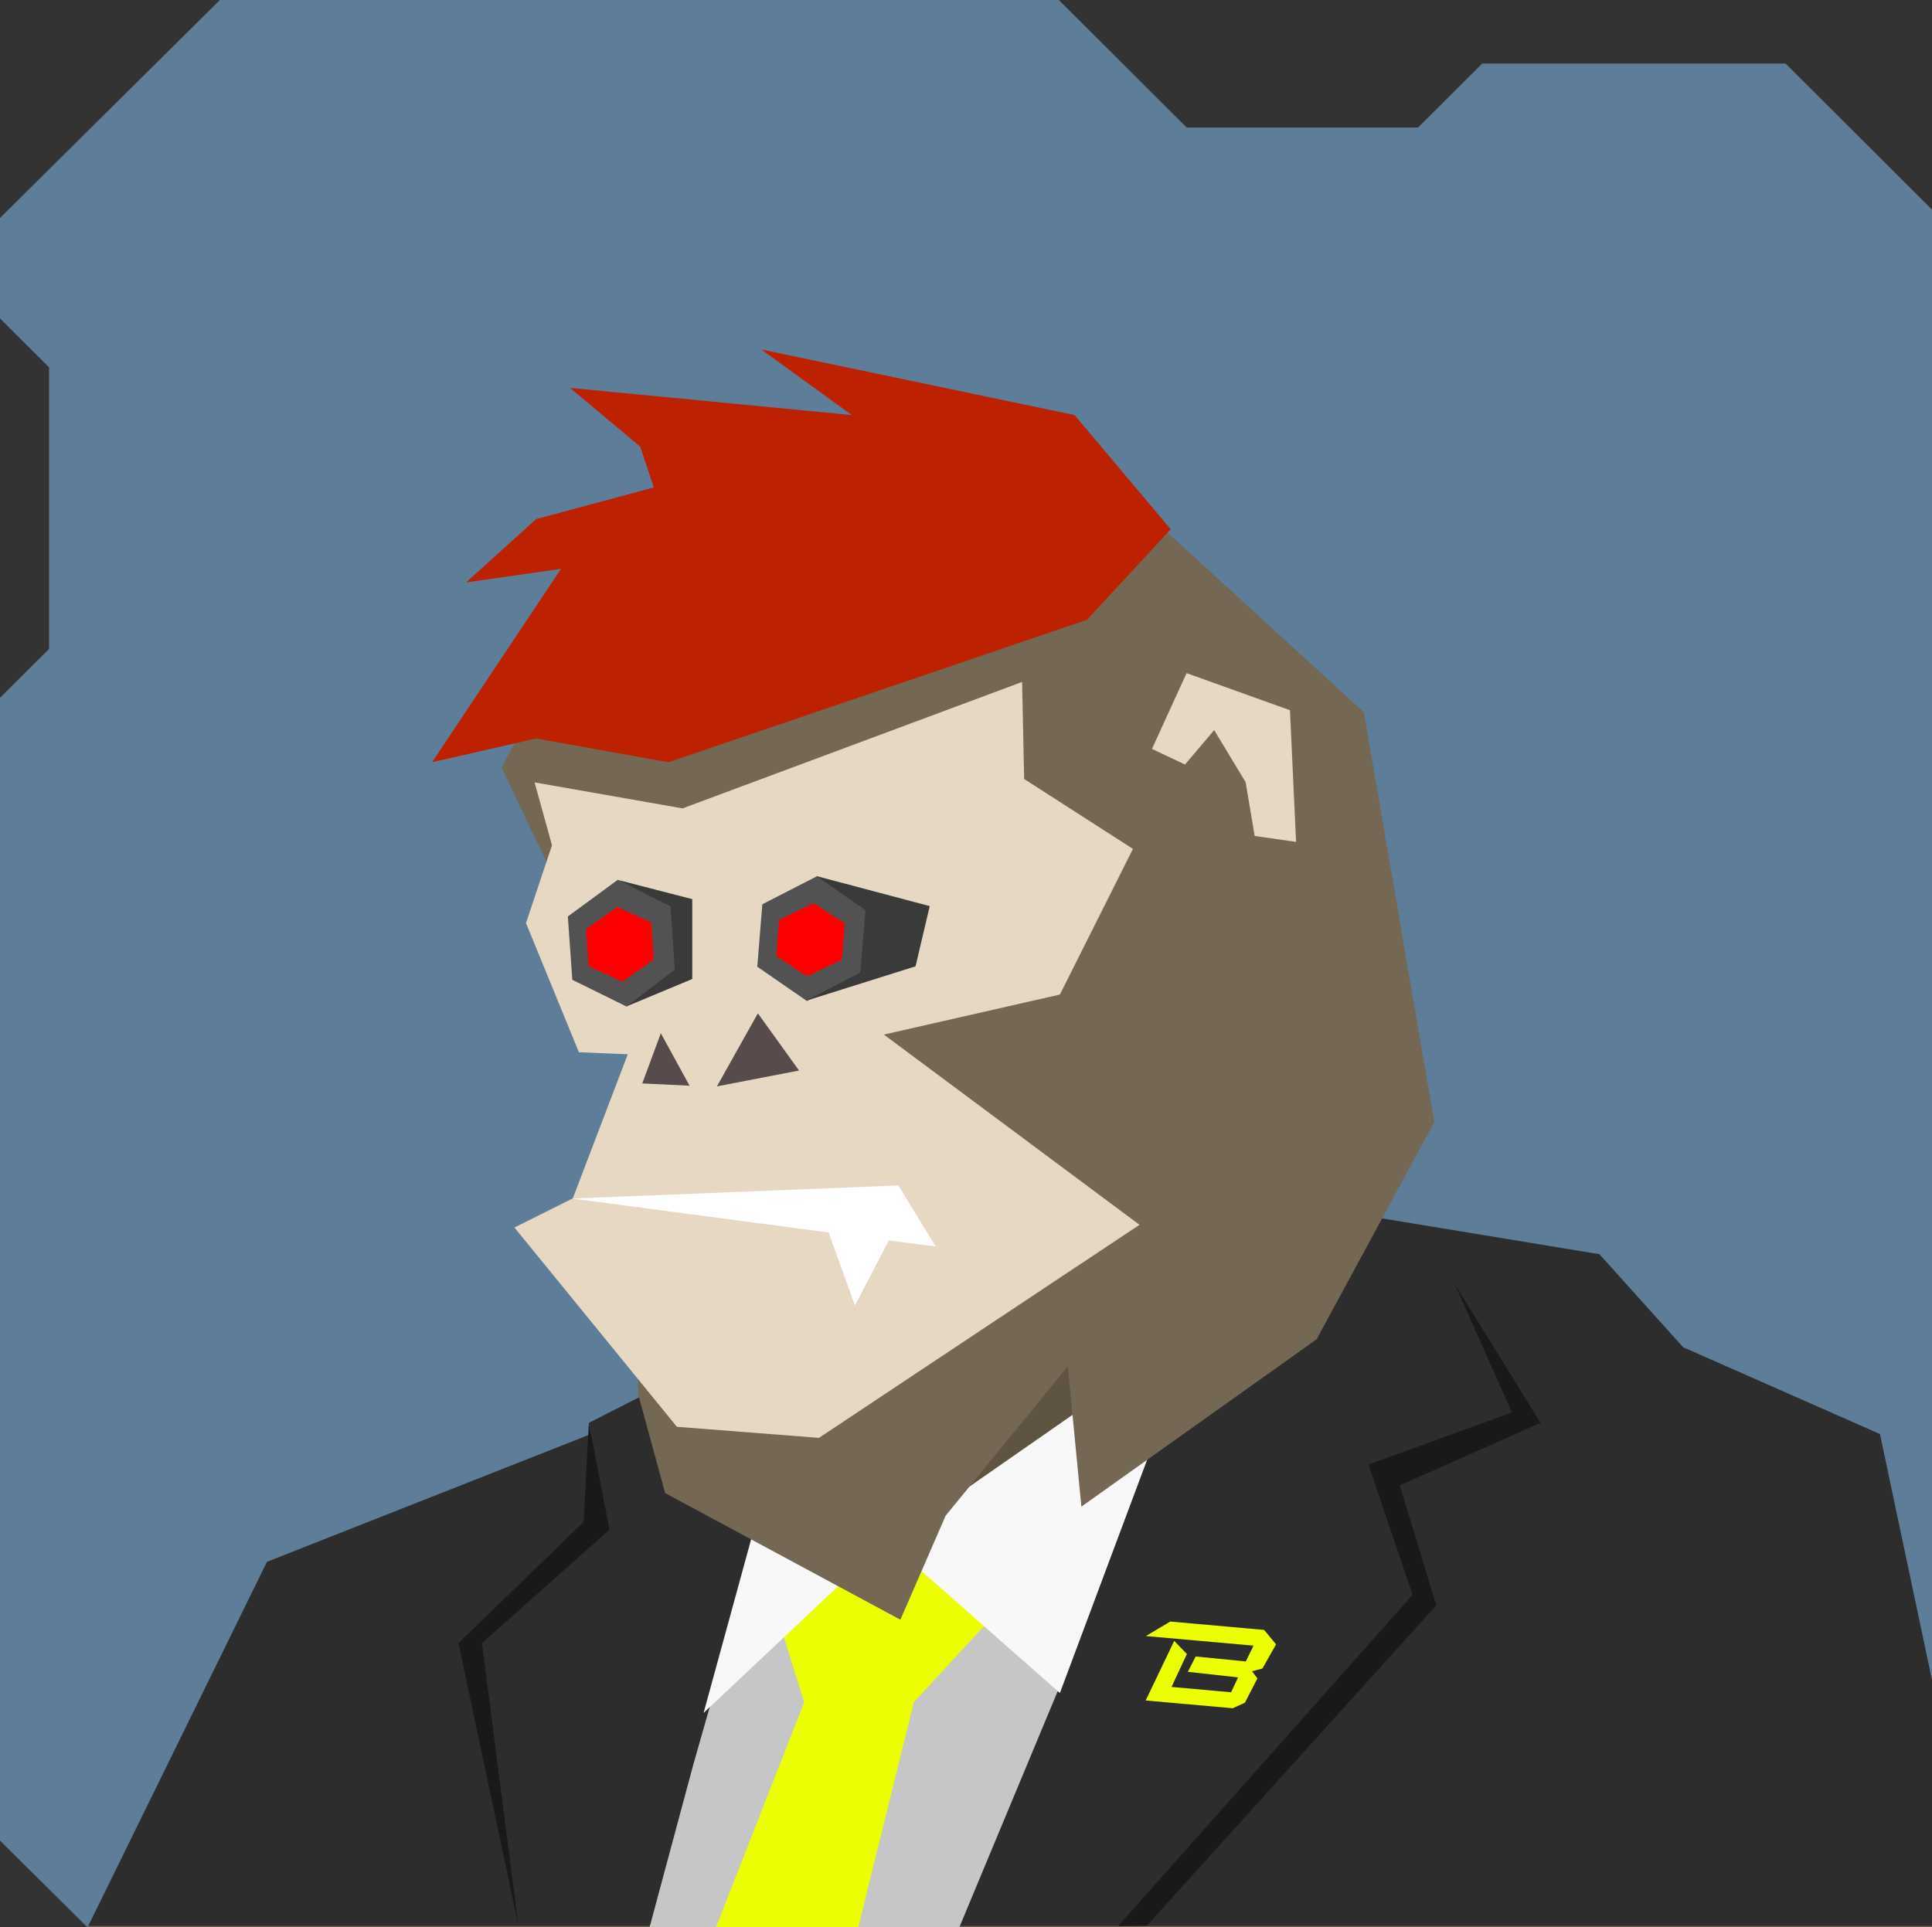 <svg xmlns="http://www.w3.org/2000/svg" width="854" height="852" viewBox="0 0 854 852" fill="none"><rect x="0" y="0" width="854" height="852" fill="#333333" stroke="none"/>    <g id="svgBg"><path d="M97.19 0L0 96.366V140.78L21.683 162.412V286.884L0 308.517V813.759L38.567 852H854V92.669L789.283 28.104H655.177L626.823 56.393H524.558L468.032 0H97.19Z" fill="#5E7D99" /></g><g id="svgBody"><g clip-path="url(#clip0_209_2766)"><path d="M536.6 528.6L722.6 576.6L737.3 602.7L818 638.1L854 748.2L854.2 852.1H38.7L121.3 712.1L371.3 573.4L397.9 525.7L513.3 495.9L536.6 528.6Z" fill="#746754" /><path d="M624.1 551.2L592.1 632.1L472.1 707.1L460.1 684.6L404.6 777.6L300.5 642.7L340.3 590.6L371.3 573.4L397.9 525.7L513.3 495.9L536.6 528.6L624.1 551.2Z" fill="#5F5442" /></g><defs><clipPath id="clip0_209_2766"><rect width="854" height="852" fill="white" /></clipPath></defs><g clip-path="url(#clip0_200_2603)"><path d="M831 634.01L744 595.629L707 554.5L573.5 532.5H559.5L530 590.5L391.5 685L331 661L326 595.629L260.294 629.054L261.216 634.01L118 690.5L39 851.5H877L831 634.01Z" fill="#2D2D2D" /><path d="M397.64 915.5L471.52 738.119L470.5 668.5L393 682.5L339 665.969L306.5 780L269 919.5L397.64 915.5Z" fill="#C6C6C6" /><path d="M260.294 629.054L269.399 676.309L213.038 726.446L229.174 851.5L202.665 726.446L257.988 672.852L260.294 629.054Z" fill="#191919" /><path d="M643.177 567.968L668.303 624.444L604.912 647.495L624.39 705.124L494.265 851.5L506.943 851.385L634.879 709.734L618.743 656.716L680.982 629.054L643.177 567.968Z" fill="#191919" /><path d="M440.431 713.069L403.931 752.533L364.199 913.5L364.199 923.069L292.431 913.5L355.48 752.533L345.955 722.105L394.564 676.13L440.431 713.069Z" fill="#EBFF00" /><path d="M533.729 584L514.5 625.5L468.5 748.5L393 681.968L533.729 584Z" fill="#F8F8F8" /><path d="M311 757.318L391.762 681.278L337.166 661.774L311 757.318Z" fill="#F8F8F8" /><path d="M506.423 751.804L519.034 725.463L524.642 731.256L517.849 745.819L544.181 748.17L547.286 741.594L525.057 739.135L528.515 732.352L550.679 734.542L554.108 727.552L506.525 723.32L517.282 716.902L558.797 720.61L564.055 726.981L558.04 737.674L553.422 738.881L555.821 742.03L550.281 752.791L544.908 755.241L506.423 751.804Z" fill="#EBFF00" /></g><defs><clipPath id="clip0_200_2603"><rect width="854" height="852" fill="white" /></clipPath></defs></g><g id="svgHead"><path d="M634 496.1L602.9 314.9L484 206.1L433.4 191.7L322 213.4L258.7 270.1L221.7 339.4L281.6 465.2L282 616.1L294 660.1L398 716.1L418 670.1L472 604.1L478 666.1L582 592.1L634 496.1Z" fill="#746754" /><path d="M509.2 331.1L523.8 338L536.7 322.8L550.6 345.8L554.6 369.6L572.9 372.2L570.2 314L524.5 297.6L509.2 331.1Z" fill="#E7D8C3" /><path d="M277.5 466.1L253.2 529.8L227.4 542.7L299.2 630.8L362 635.7L503.7 541.5L390.7 457.4L468.5 439.7L500.8 375.3L452.7 344.4L451.8 301.5L301.7 357.4L236.3 345.9L244 373.7L232.5 408.1L255.9 465.2L277.5 466.1Z" fill="#E7D8C3" /><path d="M304.8 480L292.1 456.8L283.9 479L304.8 480Z" fill="#584B4B" /><path d="M316.9 480.3L335 448L353.2 473.3L316.9 480.3Z" fill="#584B4B" /><path d="M392.9 548.4L413.6 551.1L397.1 524.1L253 529.9L366.3 544.9L377.9 577.2L392.9 548.4Z" fill="white" /><path d="M380.917 430.062L356.675 442.552L334.738 427.389L336.974 399.787L361.206 387.356L383.212 402.468L380.917 430.062Z" fill="#525252" /><path d="M299 428.748L276.957 445L252.987 433.191L251 405.191L273.043 389L297.073 400.748L299 428.748Z" fill="#525252" /><path d="M343.115 422.725L344.415 406.703L359.614 399.261L373.388 408.247L372.089 424.268L356.839 431.641L343.115 422.725Z" fill="#FF0000" /><path d="M260.152 427.156L259 410.839L272.879 401L287.848 407.906L289 424.222L275.061 434L260.152 427.156Z" fill="#FF0000" /><path d="M360.77 387.288L410.968 400.604L404.695 427.221L356.206 442.479L380.265 429.961L382.577 402.37L360.77 387.288Z" fill="#3A3A3A" /><path d="M273 389L306 397.522V432.826L276.813 445L298.281 428.748L296.404 400.748L273 389Z" fill="#3A3A3A" /><path d="M295.5 337L237 326.5L191 337L248 251.5L206 257.5L237 229.5L289 215.5L283 197.5L252 171.5L376.5 183.5L336.5 154.5L475 183.5L517.5 234L480.5 274L295.5 337Z" fill="#BD2200" /></g></svg>